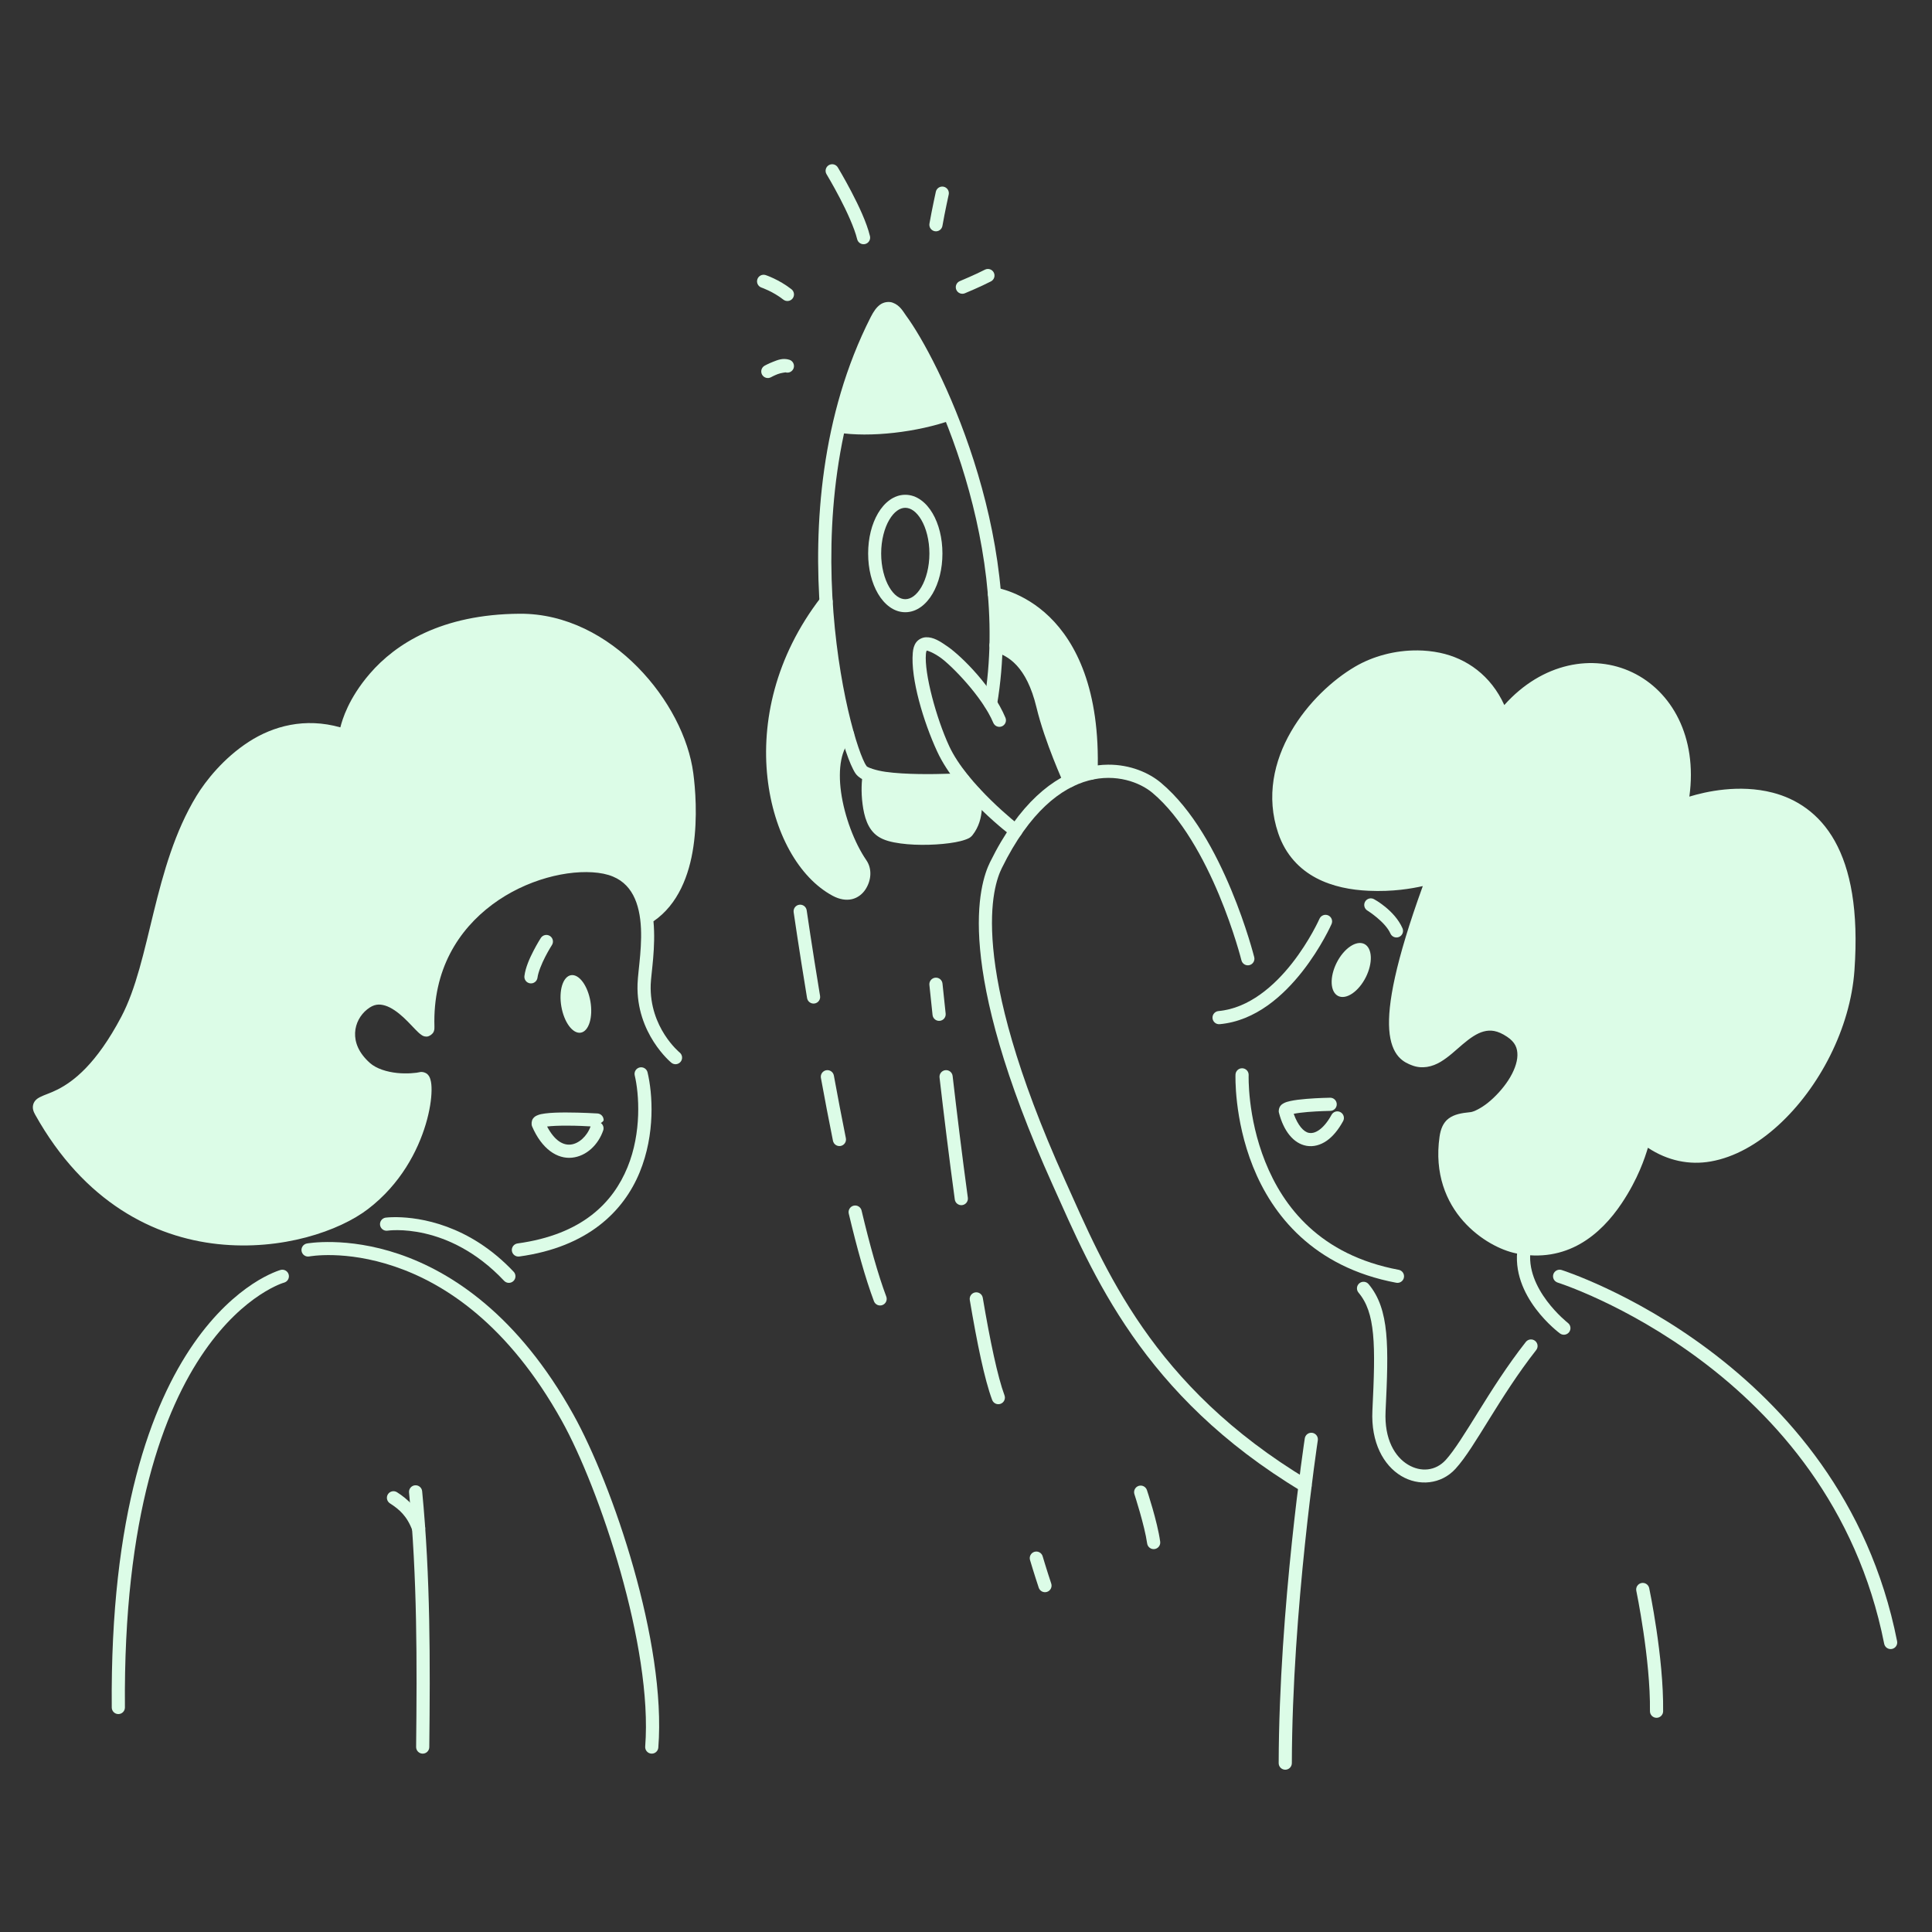<svg width="1000" height="1000" viewBox="0 0 1000 1000" fill="none" xmlns="http://www.w3.org/2000/svg">
<rect x="0" y="0" width="1000" height="1000" fill="#333333" stroke="none"/>
<g clip-path="url(#clip0_101_4)">
<path d="M282.078 483.994C281.194 484.186 280.423 484.721 279.934 485.481C279.934 485.481 278.089 488.343 276.131 492.149C274.174 495.956 272.015 500.644 271.441 505.17C271.384 505.615 271.416 506.067 271.534 506.499C271.652 506.931 271.854 507.336 272.128 507.69C272.403 508.045 272.744 508.341 273.134 508.563C273.523 508.785 273.952 508.928 274.396 508.984C275.292 509.097 276.196 508.85 276.91 508.296C277.624 507.743 278.089 506.928 278.204 506.032C278.561 503.216 280.396 498.766 282.193 495.27C283.99 491.775 285.663 489.175 285.663 489.175C285.906 488.798 286.071 488.378 286.151 487.937C286.231 487.496 286.224 487.044 286.129 486.606C286.034 486.168 285.855 485.753 285.6 485.385C285.345 485.017 285.019 484.702 284.642 484.46C283.883 483.971 282.96 483.803 282.078 483.994Z" fill="#dcfce7"/>
<path d="M268.939 317.668C228.45 317.935 204.674 333.29 191.388 348.722C180.353 361.539 177.186 372.46 176.167 376.483C157.742 371.281 141.384 375.835 128.898 383.874C115.631 392.416 106.362 404.31 101.717 411.928C79.201 448.869 78.13 497.252 62.782 526.286C49.738 551.003 37.886 559.781 29.961 563.848C25.999 565.882 23.117 566.595 20.594 567.906C19.332 568.561 17.722 569.68 17.186 571.715C16.649 573.75 17.37 575.452 18.22 576.976C43.612 622.408 79.725 640.405 112.798 643.946C145.87 647.487 175.721 637.125 190.513 625.775C207.337 612.894 216.238 595.722 220.37 581.891C222.435 574.975 223.323 568.904 223.374 564.39C223.399 562.133 223.26 560.303 222.753 558.645C222.498 557.816 222.188 556.982 221.341 556.11C220.495 555.239 218.604 554.562 217.197 554.956C215.835 555.328 210.732 555.916 205.517 555.369C200.299 554.821 194.815 553.182 191.423 550.157C185.506 544.844 183.599 539.418 183.799 534.574C183.999 529.73 186.456 525.322 190.025 522.468C193.506 519.679 196.23 519.542 199.362 520.492C202.494 521.441 205.878 523.883 208.85 526.623C211.822 529.363 214.308 532.274 216.385 534.236C216.904 534.727 217.399 535.163 217.995 535.573C218.592 535.983 219.261 536.519 220.733 536.545C222.206 536.572 224.028 535.115 224.47 534.024C224.911 532.934 224.886 532.174 224.86 531.342C223.985 501.902 237.24 481.32 254.77 468.221C272.301 455.121 294.283 449.867 309.574 451.773C317.443 452.757 322.232 455.766 325.536 459.955C328.84 464.143 330.615 469.751 331.376 475.888C332.897 488.163 330.257 501.836 329.991 509.349C329.117 535.032 347.489 550.068 347.489 550.068C348.189 550.639 349.086 550.909 349.985 550.818C350.884 550.727 351.71 550.284 352.281 549.584C352.565 549.237 352.777 548.838 352.906 548.409C353.035 547.98 353.078 547.53 353.034 547.084C352.989 546.639 352.856 546.206 352.644 545.812C352.432 545.417 352.145 545.068 351.798 544.785C351.798 544.785 336.042 531.953 336.803 509.584C337.008 503.833 339.502 490.122 338.232 476.86C351.036 468.107 356.734 452.948 358.893 438.259C361.161 422.834 359.842 407.79 358.861 400.283C356.463 381.892 345.915 361.417 330.07 345.322C314.225 329.226 292.901 317.501 268.939 317.668ZM268.984 324.487C290.69 324.335 310.352 335.011 325.213 350.107C340.075 365.204 349.955 384.711 352.101 401.166C353.029 408.275 354.262 422.86 352.146 437.264C350.295 449.854 345.661 461.745 336.823 469.242C335.668 464.401 334.014 459.699 330.886 455.733C326.506 450.18 319.723 446.171 310.415 445.007C292.875 442.821 269.676 448.568 250.689 462.756C232.771 476.146 218.935 497.479 218.206 526.396C216.74 524.851 215.544 523.526 213.467 521.611C210.137 518.54 206.138 515.425 201.339 513.97C196.541 512.516 190.783 513.129 185.767 517.145C180.726 521.177 177.273 527.351 176.985 534.299C176.698 541.247 179.721 548.82 186.868 555.236C191.951 559.776 198.752 561.509 204.8 562.143C209.496 562.636 213.302 562.387 216.338 561.908C216.436 562.589 216.565 563.112 216.551 564.31C216.51 567.972 215.737 573.565 213.835 579.932C210.031 592.667 201.779 608.55 186.362 620.354C173.573 630.167 144.713 640.498 113.515 637.158C82.341 633.82 48.651 617.372 24.221 573.73C25.582 573.098 28.77 572.104 33.066 569.899C42.136 565.244 55.264 555.111 68.801 529.46C85.487 497.894 86.377 450.174 107.528 415.471C111.699 408.631 120.541 397.352 132.579 389.601C144.616 381.851 159.571 377.471 177.318 383.639C177.781 383.8 178.273 383.86 178.761 383.813C179.248 383.767 179.72 383.616 180.144 383.371C180.568 383.126 180.934 382.792 181.218 382.392C181.501 381.993 181.696 381.537 181.787 381.055C181.787 381.055 184.392 367.278 196.542 353.166C208.691 339.054 230.171 324.734 268.977 324.478L268.984 324.487Z" fill="#dcfce7"/>
<path fill-rule="evenodd" clip-rule="evenodd" d="M334.738 475.393C333.102 462.392 327.126 450.549 309.995 448.39C277.164 444.298 219.636 470.393 221.454 531.446C221.75 541.039 204.891 506.193 187.896 519.808C179.285 526.696 176.081 540.97 189.145 552.699C197.62 560.268 213.729 559.45 218.114 558.246C222.749 556.95 220.681 598.387 188.441 623.073C160.858 644.235 71.022 664.465 21.196 575.316C15.834 565.701 39.213 578.248 65.796 527.878C81.814 497.578 82.79 449.526 104.625 413.703C113.44 399.247 140.842 367.356 178.444 380.426C178.444 380.426 189.667 321.6 268.962 321.077C314.63 320.759 350.938 365.878 355.482 400.724C357.39 415.34 360.594 459.982 334.738 475.393Z" fill="#dcfce7"/>
<path d="M205.614 630.006C201.818 629.944 199.61 630.246 199.61 630.246C199.167 630.309 198.74 630.459 198.355 630.688C197.97 630.917 197.634 631.219 197.366 631.578C197.097 631.936 196.903 632.345 196.792 632.779C196.681 633.213 196.657 633.665 196.721 634.108C196.851 635.003 197.331 635.81 198.055 636.351C198.779 636.892 199.687 637.123 200.582 636.994C200.582 636.994 231.953 632.183 260.915 662.938C261.222 663.264 261.591 663.526 261.999 663.71C262.408 663.893 262.848 663.995 263.296 664.008C263.744 664.021 264.189 663.945 264.607 663.786C265.026 663.627 265.409 663.387 265.734 663.079C266.391 662.459 266.775 661.603 266.802 660.7C266.828 659.797 266.495 658.92 265.875 658.262C242.678 633.629 217.002 630.188 205.614 630.006Z" fill="#dcfce7"/>
<path d="M331.06 552.518C330.625 552.622 330.214 552.81 329.851 553.073C329.488 553.336 329.18 553.668 328.946 554.05C328.711 554.432 328.555 554.856 328.484 555.299C328.414 555.741 328.431 556.193 328.535 556.629C330.811 566.172 332.214 586.114 324.772 604.221C317.33 622.328 301.56 638.98 267.865 643.608C267.421 643.669 266.994 643.816 266.608 644.042C266.221 644.268 265.882 644.568 265.612 644.924C265.341 645.281 265.143 645.687 265.029 646.12C264.915 646.554 264.889 647.005 264.949 647.448C265.073 648.344 265.546 649.153 266.266 649.7C266.986 650.246 267.893 650.483 268.788 650.361C304.435 645.465 322.872 626.785 331.078 606.818C339.285 586.851 337.778 565.982 335.17 555.044C335.066 554.608 334.878 554.197 334.615 553.834C334.352 553.471 334.02 553.163 333.639 552.929C333.257 552.694 332.833 552.537 332.391 552.467C331.948 552.396 331.496 552.414 331.06 552.518Z" fill="#dcfce7"/>
<path d="M293.167 575.812C289.178 575.812 285.248 575.917 282.157 576.327C280.611 576.532 279.313 576.751 277.977 577.353C277.309 577.654 276.543 578.036 275.833 579.04C275.124 580.044 274.934 581.889 275.412 583.013C275.412 583.021 275.412 583.029 275.412 583.036C280.489 594.826 288.486 599.983 296.047 599.214C303.607 598.444 309.69 592.477 312.231 585.065C312.455 584.375 312.454 583.632 312.227 582.943C312.001 582.254 311.56 581.655 310.97 581.234C311.574 580.955 312.083 580.506 312.435 579.942C312.49 579.039 312.185 578.152 311.587 577.474C310.989 576.796 310.146 576.384 309.244 576.328C309.244 576.328 301.134 575.823 293.158 575.817L293.167 575.812ZM293.167 582.632C299.31 582.632 303.384 582.9 305.681 583.027C303.837 588.169 299.531 592.001 295.368 592.425C291.611 592.808 287.206 590.683 283.178 583.084C285.647 582.766 289.368 582.629 293.167 582.632Z" fill="#dcfce7"/>
<path fill-rule="evenodd" clip-rule="evenodd" d="M305.601 518.342C305.935 520.295 306.071 522.263 306.002 524.132C305.932 526.002 305.658 527.736 305.196 529.237C304.733 530.738 304.09 531.976 303.304 532.88C302.519 533.784 301.605 534.336 300.616 534.505C299.628 534.674 298.583 534.457 297.541 533.866C296.5 533.275 295.482 532.321 294.547 531.06C293.612 529.798 292.777 528.254 292.09 526.514C291.403 524.774 290.878 522.873 290.543 520.919C290.209 518.966 290.073 516.999 290.143 515.129C290.213 513.26 290.486 511.525 290.949 510.024C291.412 508.523 292.055 507.285 292.84 506.382C293.626 505.478 294.539 504.925 295.528 504.756C296.517 504.587 297.562 504.804 298.603 505.395C299.644 505.986 300.662 506.94 301.598 508.201C302.533 509.463 303.367 511.008 304.054 512.748C304.742 514.487 305.267 516.388 305.601 518.342Z" fill="#dcfce7"/>
<path d="M145.237 657.313C145.237 657.313 139.189 659.006 130.757 664.567C122.325 670.128 111.223 679.641 100.257 695.427C78.326 726.999 56.986 783.56 57.843 883.818C57.846 884.266 57.938 884.709 58.112 885.122C58.287 885.534 58.542 885.909 58.861 886.223C59.181 886.537 59.559 886.785 59.974 886.953C60.389 887.121 60.834 887.205 61.282 887.201C61.73 887.197 62.171 887.105 62.583 886.929C62.995 886.754 63.369 886.5 63.683 886.18C63.996 885.861 64.244 885.483 64.412 885.067C64.579 884.652 64.663 884.208 64.659 883.76C63.811 784.491 84.916 729.461 105.853 699.32C116.322 684.25 126.757 675.374 134.507 670.263C142.256 665.153 147.034 663.888 147.034 663.888C147.905 663.649 148.646 663.074 149.094 662.289C149.542 661.504 149.659 660.574 149.421 659.702C149.183 658.83 148.607 658.089 147.823 657.641C147.038 657.193 146.108 657.075 145.237 657.313Z" fill="#dcfce7"/>
<path d="M172.452 642.894C163.93 642.685 158.82 643.635 158.82 643.635C158.38 643.718 157.96 643.886 157.585 644.131C157.21 644.376 156.888 644.693 156.635 645.063C156.383 645.432 156.205 645.848 156.113 646.287C156.021 646.725 156.017 647.177 156.1 647.617C156.267 648.506 156.781 649.291 157.527 649.8C158.274 650.31 159.192 650.502 160.08 650.334C160.08 650.334 178.571 646.803 204.349 655.564C230.128 664.326 262.933 685.347 290.794 735.427C310.256 770.407 337.953 852.52 333.954 904.005C333.919 904.451 333.972 904.9 334.11 905.326C334.249 905.752 334.469 906.147 334.76 906.488C335.051 906.828 335.406 907.108 335.805 907.311C336.204 907.514 336.64 907.637 337.087 907.672C337.533 907.706 337.982 907.652 338.408 907.513C338.834 907.374 339.227 907.153 339.567 906.861C339.907 906.57 340.187 906.214 340.389 905.814C340.592 905.415 340.713 904.979 340.748 904.533C344.973 850.139 317.048 768.595 296.749 732.111C268.172 680.744 233.815 658.379 206.542 649.109C192.905 644.474 180.974 643.103 172.452 642.894Z" fill="#dcfce7"/>
<path d="M214.786 768.79C214.34 768.832 213.907 768.963 213.512 769.173C213.116 769.383 212.766 769.67 212.481 770.016C212.196 770.362 211.983 770.761 211.852 771.189C211.721 771.618 211.676 772.068 211.72 772.514C215.97 816.458 215.862 860.316 215.385 904.235C215.381 904.683 215.465 905.127 215.632 905.543C215.799 905.958 216.045 906.336 216.358 906.656C216.672 906.976 217.045 907.231 217.457 907.407C217.868 907.583 218.31 907.676 218.758 907.68C219.206 907.685 219.65 907.601 220.065 907.434C220.48 907.267 220.859 907.02 221.179 906.707C221.498 906.393 221.753 906.02 221.929 905.608C222.104 905.196 222.197 904.754 222.202 904.306C222.679 860.349 222.798 816.244 218.505 771.857C218.462 771.412 218.332 770.979 218.122 770.583C217.912 770.188 217.626 769.838 217.28 769.553C216.935 769.268 216.538 769.054 216.11 768.923C215.682 768.792 215.232 768.747 214.786 768.79Z" fill="#dcfce7"/>
<path d="M202.937 771.92C202.499 772.015 202.085 772.196 201.717 772.452C201.349 772.708 201.036 773.034 200.794 773.411C200.306 774.173 200.14 775.097 200.333 775.98C200.527 776.863 201.063 777.634 201.823 778.122C206.722 781.267 210.73 784.759 213.481 792.248C213.635 792.669 213.871 793.055 214.174 793.384C214.478 793.713 214.843 793.979 215.249 794.167C215.656 794.355 216.096 794.462 216.543 794.48C216.99 794.498 217.436 794.427 217.856 794.273C218.277 794.118 218.662 793.883 218.991 793.579C219.32 793.276 219.587 792.91 219.775 792.504C219.962 792.097 220.068 791.658 220.086 791.21C220.104 790.763 220.034 790.316 219.88 789.895C216.587 780.928 211.01 775.919 205.502 772.382C204.742 771.894 203.82 771.728 202.937 771.92Z" fill="#dcfce7"/>
<path d="M687.461 473.797C686.634 473.433 685.697 473.412 684.855 473.739C684.013 474.066 683.335 474.715 682.97 475.541C682.97 475.541 677.973 486.847 668.801 498.538C659.629 510.229 646.483 521.888 630.682 523.324C629.783 523.406 628.953 523.842 628.375 524.537C627.796 525.231 627.517 526.127 627.598 527.027C627.638 527.473 627.765 527.906 627.973 528.303C628.181 528.7 628.465 529.052 628.809 529.338C629.152 529.625 629.549 529.842 629.977 529.975C630.404 530.109 630.853 530.157 631.299 530.117C650.011 528.416 664.413 515.173 674.162 502.747C683.911 490.321 689.205 478.294 689.205 478.294C689.386 477.884 689.485 477.443 689.495 476.995C689.505 476.547 689.427 476.101 689.265 475.684C689.103 475.266 688.86 474.884 688.551 474.561C688.241 474.237 687.871 473.977 687.461 473.797Z" fill="#dcfce7"/>
<path d="M688.441 568.181C688.441 568.181 682.359 568.272 676.3 568.771C673.271 569.02 670.264 569.357 667.82 569.899C666.598 570.17 665.537 570.448 664.434 571.035C663.883 571.329 663.278 571.692 662.681 572.483C662.086 573.273 661.67 574.759 661.98 575.95C661.981 575.951 661.98 575.95 661.98 575.95C664.387 585.291 669.404 591.883 676.314 593.082C679.77 593.682 683.416 592.729 686.613 590.516C689.81 588.303 692.667 584.891 695.187 580.291C695.402 579.899 695.538 579.467 695.587 579.022C695.636 578.577 695.596 578.127 695.471 577.697C695.345 577.267 695.137 576.865 694.857 576.516C694.577 576.167 694.23 575.876 693.838 575.661C693.445 575.446 693.014 575.31 692.568 575.261C692.123 575.213 691.673 575.253 691.243 575.379C690.813 575.504 690.412 575.713 690.063 575.994C689.714 576.275 689.424 576.622 689.209 577.015C687.06 580.939 684.769 583.496 682.735 584.904C680.7 586.312 679.034 586.635 677.481 586.365C674.775 585.895 671.739 582.451 669.617 576.509C671.453 576.125 674.105 575.79 676.859 575.564C682.615 575.09 688.548 574.991 688.548 574.991C688.996 574.984 689.437 574.889 689.848 574.711C690.259 574.533 690.631 574.276 690.942 573.955C691.254 573.633 691.499 573.253 691.664 572.837C691.829 572.421 691.91 571.976 691.903 571.528C691.888 570.624 691.515 569.764 690.866 569.135C690.216 568.507 689.345 568.162 688.441 568.176V568.181Z" fill="#dcfce7"/>
<path d="M643.022 552.931C642.12 552.897 641.24 553.224 640.578 553.838C639.916 554.452 639.525 555.305 639.49 556.207C639.49 556.207 638.611 579.004 648.543 603.835C658.474 628.666 679.673 655.87 722.695 663.95C723.135 664.033 723.587 664.029 724.025 663.937C724.463 663.845 724.879 663.668 725.249 663.415C725.618 663.162 725.935 662.839 726.179 662.464C726.424 662.089 726.593 661.669 726.675 661.229C726.841 660.341 726.648 659.423 726.138 658.677C725.628 657.931 724.843 657.418 723.955 657.251C683.229 649.602 664.217 624.673 654.871 601.304C645.524 577.936 646.302 556.465 646.302 556.465C646.318 556.017 646.247 555.571 646.091 555.151C645.935 554.732 645.699 554.347 645.394 554.018C645.09 553.69 644.723 553.425 644.316 553.239C643.909 553.052 643.469 552.948 643.022 552.931Z" fill="#dcfce7"/>
<path d="M703.573 664.239C703.23 664.527 702.947 664.879 702.74 665.276C702.533 665.673 702.407 666.107 702.368 666.553C702.329 667 702.378 667.449 702.512 667.876C702.647 668.303 702.864 668.7 703.151 669.043C707.533 674.264 709.749 680.789 710.686 690.552C711.624 700.315 711.182 713.146 710.354 730.126C709.545 746.691 716.142 758.458 725.233 763.933C734.324 769.408 745.956 768.349 753.332 760.279C758.608 754.517 764.184 745.245 770.989 734.295C777.793 723.344 785.719 710.775 795.121 698.805C795.398 698.453 795.603 698.05 795.724 697.619C795.845 697.187 795.88 696.736 795.827 696.291C795.774 695.846 795.633 695.416 795.413 695.026C795.194 694.635 794.9 694.292 794.548 694.015C794.196 693.738 793.792 693.533 793.361 693.412C792.93 693.291 792.479 693.257 792.034 693.31C791.589 693.364 791.16 693.505 790.769 693.725C790.379 693.945 790.036 694.239 789.76 694.592C780.076 706.921 772.02 719.716 765.198 730.694C758.376 741.673 752.684 750.891 748.304 755.676C743.07 761.403 735.417 762.105 728.752 758.091C722.086 754.076 716.455 745.103 717.17 730.459C718 713.435 718.486 700.418 717.476 689.9C716.466 679.381 713.858 671.191 708.379 664.661C708.091 664.318 707.74 664.035 707.343 663.828C706.946 663.621 706.512 663.494 706.066 663.455C705.62 663.416 705.17 663.465 704.743 663.6C704.316 663.734 703.92 663.951 703.577 664.239H703.573Z" fill="#dcfce7"/>
<path d="M808.283 657.349C807.856 657.214 807.407 657.164 806.961 657.203C806.515 657.241 806.081 657.368 805.684 657.574C805.287 657.781 804.934 658.063 804.646 658.406C804.358 658.749 804.14 659.146 804.005 659.573C803.87 660 803.82 660.449 803.859 660.896C803.898 661.342 804.024 661.776 804.231 662.174C804.437 662.571 804.72 662.924 805.063 663.212C805.405 663.5 805.802 663.718 806.229 663.853C806.229 663.853 947.036 708.347 975.248 850.81C975.334 851.25 975.506 851.668 975.755 852.041C976.003 852.414 976.322 852.734 976.694 852.984C977.066 853.233 977.484 853.407 977.924 853.495C978.363 853.582 978.815 853.583 979.255 853.496C979.694 853.409 980.112 853.236 980.484 852.987C980.856 852.739 981.176 852.419 981.425 852.047C981.674 851.675 981.848 851.257 981.935 850.818C982.023 850.378 982.022 849.926 981.935 849.487C952.936 703.047 808.283 657.349 808.283 657.349Z" fill="#dcfce7"/>
<path d="M849.589 819.378C848.704 819.564 847.93 820.093 847.435 820.85C846.941 821.607 846.768 822.529 846.953 823.414C846.953 823.414 854.346 858.922 854.013 885.678C854.007 886.126 854.09 886.571 854.256 886.987C854.422 887.403 854.669 887.783 854.981 888.104C855.294 888.425 855.667 888.68 856.079 888.857C856.49 889.033 856.933 889.127 857.381 889.132C858.284 889.143 859.154 888.794 859.801 888.163C860.447 887.532 860.817 886.67 860.829 885.767C861.178 857.697 853.622 822.011 853.622 822.011C853.436 821.127 852.907 820.353 852.15 819.86C851.394 819.366 850.472 819.193 849.589 819.378Z" fill="#dcfce7"/>
<path d="M679.238 741.629C678.795 741.561 678.344 741.582 677.909 741.689C677.474 741.796 677.065 741.988 676.704 742.254C676.343 742.519 676.039 742.853 675.808 743.236C675.576 743.62 675.422 744.045 675.355 744.488C675.355 744.488 662.025 832.312 661.843 912.582C661.841 913.03 661.928 913.474 662.099 913.888C662.269 914.303 662.519 914.679 662.835 914.997C663.152 915.314 663.528 915.566 663.942 915.738C664.355 915.91 664.798 915.999 665.246 916C666.149 916.001 667.016 915.644 667.656 915.006C668.296 914.368 668.656 913.503 668.659 912.599C668.84 833.075 682.096 745.509 682.096 745.509C682.231 744.615 682.006 743.705 681.47 742.977C680.934 742.249 680.131 741.764 679.238 741.629Z" fill="#dcfce7"/>
<path d="M573.618 395.79C569.822 395.813 565.835 396.307 561.73 397.402C545.308 401.782 527.441 415.784 512.419 446.316C509.735 451.773 504.892 465.16 507.276 491.271C509.66 517.382 519.171 556.337 545 613.633C565.442 659.002 590.951 722.175 673.725 771.902C674.109 772.133 674.534 772.286 674.977 772.352C675.42 772.418 675.872 772.396 676.306 772.288C676.74 772.179 677.149 771.986 677.508 771.72C677.868 771.453 678.172 771.119 678.403 770.735C678.633 770.351 678.786 769.925 678.852 769.482C678.918 769.039 678.896 768.588 678.788 768.153C678.679 767.719 678.487 767.31 678.221 766.95C677.954 766.59 677.619 766.286 677.236 766.055C596.105 717.315 571.762 656.43 551.217 610.832C525.607 554.021 516.36 515.738 514.07 490.654C511.779 465.57 516.337 453.807 518.538 449.331C532.985 419.969 549.36 407.763 563.491 403.994C577.623 400.225 590.008 404.928 596.494 410.365C611.553 423.001 623.284 444.731 631.018 463.284C638.752 481.837 642.569 497.069 642.569 497.069C642.678 497.504 642.871 497.913 643.137 498.273C643.404 498.633 643.738 498.937 644.122 499.167C644.506 499.398 644.933 499.55 645.376 499.616C645.819 499.682 646.271 499.659 646.705 499.55C647.139 499.441 647.547 499.248 647.906 498.981C648.266 498.714 648.57 498.379 648.799 497.995C649.029 497.611 649.181 497.185 649.247 496.742C649.312 496.299 649.29 495.847 649.181 495.413C649.181 495.413 645.248 479.699 637.311 460.656C629.373 441.613 617.509 419.098 600.874 405.14C594.695 399.96 585.009 395.735 573.622 395.794L573.618 395.79Z" fill="#dcfce7"/>
<path d="M479.324 329.845C477.429 329.893 475.335 330.922 474.19 332.504C473.045 334.087 472.638 335.88 472.459 337.863C471.269 351.268 478.023 373.707 485.075 388.967C495.681 411.955 523.691 432.78 523.691 432.78C524.048 433.051 524.454 433.248 524.887 433.362C525.32 433.475 525.771 433.502 526.215 433.441C526.658 433.38 527.084 433.232 527.471 433.006C527.857 432.78 528.195 432.48 528.466 432.123C528.736 431.766 528.934 431.36 529.047 430.927C529.16 430.493 529.187 430.042 529.126 429.599C529.065 429.155 528.918 428.728 528.692 428.341C528.466 427.955 528.166 427.617 527.809 427.346C527.809 427.346 500.559 406.261 491.261 386.108C484.636 371.772 478.348 348.61 479.248 338.467C479.351 337.339 479.574 336.906 479.657 336.74C480.18 336.772 482.914 337.674 486.739 340.349C492.45 344.378 508.487 360.656 514.128 374.125C514.301 374.539 514.554 374.913 514.872 375.229C515.191 375.544 515.567 375.794 515.982 375.963C516.396 376.133 516.841 376.219 517.289 376.216C517.737 376.214 518.179 376.123 518.592 375.95C519.425 375.6 520.085 374.933 520.427 374.097C520.769 373.26 520.765 372.322 520.416 371.488C513.835 355.776 498.17 340.062 490.653 334.764C486.341 331.749 483.121 329.748 479.333 329.845H479.324Z" fill="#dcfce7"/>
<path d="M458.751 156.384C457.612 156.564 456.478 157 455.534 157.694C453.645 159.08 452.196 161.139 450.688 164.1C424.878 214.877 421.047 272.131 424.586 317.579C426.356 340.302 429.978 360.085 433.683 374.698C435.536 382.004 437.405 388.012 439.106 392.505C439.957 394.751 440.762 396.615 441.538 398.121C442.314 399.626 442.896 400.735 444.134 401.805C447.399 404.633 451.977 405.492 457.473 406.263C462.972 407.034 469.33 407.355 475.415 407.457C487.583 407.661 498.672 406.969 498.672 406.969C499.574 406.913 500.417 406.5 501.015 405.823C501.613 405.145 501.918 404.257 501.863 403.355C501.807 402.452 501.395 401.609 500.718 401.01C500.04 400.412 499.153 400.107 498.25 400.163C498.25 400.163 487.371 400.837 475.53 400.638C469.609 400.538 463.453 400.216 458.419 399.51C453.385 398.804 449.406 397.351 448.594 396.647C448.829 396.851 448.199 396.161 447.6 395C447.001 393.838 446.269 392.171 445.483 390.094C443.91 385.94 442.098 380.132 440.295 373.024C436.691 358.808 433.127 339.365 431.389 317.055C427.914 272.433 431.775 216.367 456.768 167.199C458.009 164.761 459.101 163.548 459.577 163.198C460.052 162.849 459.6 163.021 459.698 163.057C459.898 163.13 461.82 165.129 463.465 167.36C470.749 177.21 486.119 204.853 497.559 240.594C509 276.335 516.641 320.325 509.35 363.586C509.276 364.028 509.289 364.48 509.389 364.917C509.489 365.353 509.675 365.765 509.935 366.13C510.194 366.495 510.523 366.805 510.902 367.043C511.281 367.28 511.704 367.441 512.146 367.515C512.587 367.59 513.038 367.577 513.475 367.476C513.911 367.376 514.324 367.191 514.688 366.931C515.053 366.671 515.363 366.342 515.6 365.962C515.838 365.583 515.999 365.16 516.073 364.718C523.619 319.945 515.717 274.957 504.051 238.512C492.387 202.071 477.09 174.324 468.946 163.306C467.456 161.286 465.895 158.047 462.019 156.643C461.049 156.291 459.901 156.211 458.761 156.389L458.751 156.384Z" fill="#dcfce7"/>
<path d="M450.698 397.796C449.813 397.611 448.892 397.785 448.135 398.279C447.379 398.774 446.85 399.548 446.664 400.433C445.93 403.934 445.634 409.902 446.456 416.198C447.277 422.491 449.036 429.231 454.39 432.882C457.482 434.999 461.506 435.936 466.101 436.566C470.696 437.197 475.834 437.38 480.792 437.246C485.751 437.111 490.51 436.658 494.368 435.954C496.297 435.602 497.994 435.195 499.461 434.675C500.929 434.155 502.218 433.746 503.448 432.162C510.055 423.644 507.95 413.276 507.845 410.355C507.829 409.907 507.724 409.467 507.538 409.06C507.352 408.652 507.087 408.285 506.759 407.98C506.431 407.675 506.046 407.437 505.626 407.281C505.207 407.125 504.76 407.054 504.313 407.07C503.865 407.086 503.424 407.19 503.017 407.376C502.61 407.563 502.244 407.828 501.939 408.156C501.634 408.484 501.396 408.869 501.24 409.289C501.084 409.709 501.012 410.156 501.029 410.604C501.197 415.274 502.632 422.088 498.065 427.98C498.522 427.392 498.121 427.919 497.186 428.251C496.25 428.583 494.833 428.941 493.143 429.25C489.764 429.867 485.265 430.304 480.607 430.431C475.95 430.558 471.109 430.374 467.024 429.814C462.938 429.254 459.581 428.178 458.242 427.261C455.922 425.682 453.935 420.778 453.223 415.323C452.511 409.868 452.894 403.977 453.343 401.84C453.528 400.955 453.354 400.033 452.86 399.277C452.366 398.52 451.591 397.99 450.707 397.805L450.698 397.796Z" fill="#dcfce7"/>
<path fill-rule="evenodd" clip-rule="evenodd" d="M504.436 410.475C504.572 414.271 506.344 422.863 500.755 430.069C497.665 434.047 465.175 436.138 456.314 430.069C448.634 424.841 448.816 406.77 449.998 401.133C463.244 405.748 498.461 403.565 498.461 403.565C500.392 405.975 502.414 408.271 504.436 410.475Z" fill="#dcfce7"/>
<path d="M515.176 304.105C514.28 303.986 513.375 304.228 512.657 304.778C511.94 305.327 511.47 306.139 511.35 307.035C511.291 307.479 511.32 307.93 511.435 308.363C511.55 308.796 511.75 309.202 512.022 309.558C512.294 309.913 512.633 310.212 513.02 310.437C513.407 310.661 513.835 310.807 514.279 310.866C514.279 310.866 526.299 312.392 538.433 324.158C550.567 335.924 562.728 357.944 561.309 400.087C561.279 400.991 561.609 401.87 562.226 402.53C562.844 403.19 563.698 403.578 564.601 403.608C565.504 403.638 566.381 403.308 567.041 402.691C567.701 402.075 568.089 401.221 568.121 400.318C569.587 356.768 556.757 332.43 543.177 319.261C529.597 306.092 515.176 304.105 515.176 304.105Z" fill="#dcfce7"/>
<path d="M516.484 330.755C516.054 330.632 515.603 330.594 515.159 330.645C514.714 330.696 514.283 330.834 513.892 331.051C513.5 331.268 513.156 331.561 512.878 331.911C512.599 332.262 512.392 332.664 512.269 333.095C512.145 333.526 512.108 333.976 512.159 334.422C512.21 334.867 512.348 335.298 512.566 335.689C512.784 336.081 513.077 336.426 513.428 336.705C513.779 336.983 514.181 337.19 514.612 337.312C521.659 339.327 531.3 344.659 536.476 366.134C540.789 384.141 550.57 405.503 550.57 405.503C550.755 405.911 551.02 406.278 551.347 406.584C551.675 406.889 552.059 407.127 552.479 407.284C552.898 407.44 553.345 407.513 553.792 407.497C554.24 407.481 554.68 407.377 555.087 407.19C555.909 406.815 556.548 406.129 556.864 405.282C557.18 404.436 557.148 403.498 556.773 402.675C556.773 402.675 547.154 381.446 543.105 364.54C537.511 341.327 525.346 333.291 516.489 330.759L516.484 330.755Z" fill="#dcfce7"/>
<path fill-rule="evenodd" clip-rule="evenodd" d="M514.728 307.484C514.728 307.484 567.599 314.508 564.713 400.202C561.123 400.974 557.443 402.225 553.671 404.088C553.671 404.088 543.97 382.79 539.79 365.333C534.405 342.989 523.499 336.307 515.547 334.034C515.751 325.101 515.455 316.213 514.728 307.484Z" fill="#dcfce7"/>
<path d="M429.654 308.651C428.939 308.099 428.035 307.853 427.138 307.968C426.242 308.083 425.428 308.549 424.875 309.264C401.103 340.059 394.086 373.99 397.229 402.48C400.372 430.971 413.447 454.247 431.008 463.67C434.536 465.56 438.016 466.126 441.046 465.393C444.075 464.66 446.43 462.69 447.942 460.394C450.964 455.801 451.531 449.785 448.426 445.255C442.215 436.213 437.085 422.503 435.339 410.076C433.593 397.65 435.521 387.003 440.78 382.915C441.133 382.641 441.429 382.299 441.65 381.91C441.872 381.52 442.015 381.091 442.071 380.647C442.126 380.202 442.093 379.751 441.974 379.319C441.856 378.887 441.654 378.483 441.379 378.13C440.824 377.417 440.009 376.953 439.113 376.84C438.217 376.728 437.313 376.976 436.599 377.53C427.908 384.286 426.689 397.495 428.589 411.027C430.49 424.558 435.795 438.907 442.808 449.118C443.722 450.455 443.751 454.367 442.253 456.643C441.503 457.781 440.602 458.486 439.448 458.765C438.295 459.044 436.668 458.962 434.234 457.659C419.647 449.829 406.971 428.54 404.014 401.735C401.057 374.928 407.59 342.827 430.28 313.432C430.832 312.716 431.077 311.81 430.961 310.914C430.846 310.017 430.379 309.203 429.663 308.651H429.654Z" fill="#dcfce7"/>
<path fill-rule="evenodd" clip-rule="evenodd" d="M427.573 311.349C429.322 339.966 434.185 364.378 438.683 380.221C424.733 391.064 432.389 427.933 445.612 447.185C449.634 453.05 444.545 467.052 432.617 460.664C400.468 443.412 381.109 371.539 427.573 311.349Z" fill="#dcfce7"/>
<path fill-rule="evenodd" clip-rule="evenodd" d="M433.457 223.882C437.661 204.175 444.182 184.445 453.725 165.647C459.223 154.85 463.063 161.078 466.198 165.329C472.242 173.512 482.943 192.241 492.849 217.313C475.082 223.7 450.293 226.61 433.457 223.882Z" fill="#dcfce7"/>
<path d="M512.375 139.372C511.949 139.236 511.499 139.186 511.053 139.224C510.607 139.263 510.173 139.388 509.775 139.595C504.848 142.146 496.813 145.495 496.813 145.495C496.399 145.666 496.023 145.918 495.707 146.235C495.39 146.552 495.14 146.928 494.969 147.342C494.798 147.756 494.71 148.199 494.71 148.647C494.711 149.095 494.799 149.539 494.971 149.952C495.143 150.366 495.394 150.742 495.711 151.058C496.028 151.375 496.403 151.625 496.817 151.797C497.231 151.968 497.674 152.056 498.122 152.055C498.57 152.055 499.013 151.966 499.427 151.794C499.427 151.794 507.475 148.463 512.908 145.65C513.306 145.445 513.66 145.163 513.949 144.821C514.237 144.479 514.456 144.083 514.592 143.656C514.728 143.229 514.778 142.78 514.741 142.334C514.703 141.888 514.578 141.453 514.372 141.055C514.166 140.657 513.884 140.304 513.541 140.015C513.199 139.726 512.802 139.507 512.375 139.372Z" fill="#dcfce7"/>
<path d="M488.453 96.65C488.016 96.553 487.564 96.543 487.123 96.621C486.682 96.699 486.261 96.863 485.884 97.104C485.506 97.345 485.179 97.658 484.923 98.025C484.666 98.392 484.485 98.805 484.388 99.243C484.388 99.243 482.337 108.512 481.087 115.74C480.932 116.631 481.138 117.547 481.658 118.286C482.178 119.025 482.97 119.527 483.86 119.682C484.301 119.759 484.753 119.748 485.19 119.649C485.627 119.551 486.04 119.368 486.406 119.11C486.772 118.852 487.083 118.524 487.322 118.145C487.562 117.767 487.724 117.345 487.801 116.903C489.004 109.948 491.045 100.717 491.045 100.717C491.141 100.279 491.151 99.827 491.073 99.386C490.996 98.945 490.831 98.524 490.591 98.146C490.35 97.769 490.038 97.442 489.671 97.185C489.304 96.929 488.89 96.747 488.453 96.65Z" fill="#dcfce7"/>
<path d="M431.545 85.098C430.668 84.883 429.74 85.025 428.967 85.493C428.584 85.725 428.25 86.03 427.985 86.391C427.72 86.752 427.53 87.162 427.423 87.597C427.316 88.032 427.296 88.484 427.364 88.926C427.432 89.369 427.586 89.794 427.818 90.177C427.818 90.177 431.046 95.51 434.665 102.444C438.284 109.377 442.262 117.986 443.664 123.802C443.769 124.238 443.959 124.648 444.222 125.011C444.486 125.373 444.818 125.68 445.2 125.914C445.582 126.147 446.007 126.304 446.449 126.373C446.891 126.443 447.343 126.424 447.778 126.319C448.213 126.214 448.623 126.024 448.985 125.76C449.347 125.497 449.653 125.164 449.886 124.782C450.119 124.4 450.275 123.976 450.344 123.533C450.413 123.091 450.395 122.639 450.29 122.204C448.579 115.109 444.434 106.424 440.709 99.287C436.983 92.15 433.649 86.643 433.649 86.643C433.417 86.26 433.111 85.926 432.75 85.661C432.389 85.396 431.98 85.205 431.545 85.098Z" fill="#dcfce7"/>
<path d="M396.32 142.386C395.463 142.101 394.528 142.168 393.72 142.572C392.911 142.977 392.297 143.686 392.011 144.544C391.726 145.401 391.792 146.336 392.195 147.145C392.599 147.953 393.307 148.568 394.163 148.855C394.163 148.855 400.087 150.867 405.452 155.079C405.805 155.356 406.208 155.56 406.64 155.681C407.071 155.802 407.522 155.837 407.966 155.783C408.411 155.729 408.841 155.589 409.231 155.369C409.621 155.149 409.964 154.854 410.241 154.502C410.517 154.149 410.721 153.746 410.842 153.314C410.962 152.882 410.997 152.431 410.943 151.986C410.889 151.541 410.747 151.111 410.527 150.721C410.307 150.331 410.012 149.988 409.659 149.711C403.21 144.649 396.32 142.386 396.32 142.386Z" fill="#dcfce7"/>
<path d="M403.903 186.009C402.493 186.301 401.215 186.844 400.029 187.305C397.656 188.229 395.765 189.285 395.765 189.285C394.976 189.726 394.394 190.461 394.147 191.33C393.9 192.199 394.008 193.131 394.447 193.92C394.886 194.71 395.62 195.293 396.489 195.541C397.358 195.789 398.29 195.682 399.08 195.243C399.08 195.243 400.625 194.388 402.501 193.658C404.377 192.928 406.703 192.773 406.539 192.722C407.402 192.991 408.336 192.907 409.136 192.487C409.937 192.068 410.538 191.347 410.808 190.484C411.077 189.621 410.993 188.686 410.574 187.885C410.155 187.084 409.434 186.483 408.572 186.213C406.854 185.676 405.313 185.718 403.903 186.009Z" fill="#dcfce7"/>
<path d="M413.683 468.292C412.789 468.42 411.982 468.899 411.44 469.623C410.898 470.346 410.666 471.255 410.794 472.15C410.794 472.15 413.435 490.508 417.735 516.589C417.808 517.031 417.967 517.455 418.203 517.835C418.439 518.216 418.748 518.546 419.112 518.807C419.476 519.068 419.888 519.254 420.324 519.356C420.76 519.458 421.211 519.473 421.653 519.4C422.095 519.327 422.518 519.168 422.898 518.931C423.278 518.695 423.609 518.386 423.87 518.022C424.131 517.658 424.317 517.246 424.419 516.81C424.521 516.373 424.535 515.921 424.462 515.479C420.173 489.463 417.54 471.182 417.54 471.182C417.411 470.287 416.933 469.48 416.209 468.938C415.486 468.396 414.578 468.164 413.683 468.292ZM427.64 553.961C427.199 554.042 426.78 554.209 426.404 554.452C426.028 554.695 425.703 555.01 425.448 555.378C425.194 555.747 425.015 556.162 424.922 556.6C424.828 557.038 424.821 557.49 424.902 557.93C426.858 568.578 428.931 579.575 431.141 590.472C431.32 591.358 431.844 592.136 432.597 592.636C433.351 593.135 434.271 593.315 435.157 593.136C436.042 592.956 436.82 592.432 437.319 591.678C437.818 590.925 437.999 590.004 437.819 589.118C435.622 578.284 433.559 567.324 431.607 556.696C431.443 555.807 430.933 555.02 430.189 554.507C429.445 553.994 428.528 553.798 427.64 553.961ZM441.849 624.052C440.97 624.261 440.21 624.81 439.735 625.58C439.261 626.349 439.111 627.275 439.319 628.155C443.541 645.938 447.942 661.78 452.352 673.509C452.671 674.355 453.312 675.039 454.135 675.412C454.958 675.785 455.896 675.816 456.741 675.498C457.16 675.34 457.544 675.102 457.871 674.796C458.198 674.49 458.461 674.123 458.646 673.715C458.831 673.308 458.935 672.867 458.95 672.42C458.965 671.972 458.891 671.526 458.734 671.107C454.511 659.878 450.139 644.214 445.953 626.583C445.85 626.147 445.662 625.736 445.4 625.373C445.138 625.01 444.806 624.702 444.425 624.467C444.044 624.232 443.62 624.074 443.178 624.003C442.736 623.932 442.284 623.949 441.849 624.052Z" fill="#dcfce7"/>
<path d="M484.099 506.05C483.653 506.095 483.221 506.227 482.826 506.439C482.432 506.652 482.083 506.94 481.8 507.287C481.517 507.634 481.305 508.034 481.177 508.463C481.048 508.892 481.005 509.342 481.05 509.788C481.05 509.788 481.642 515.621 482.688 525.357C482.785 526.256 483.235 527.08 483.939 527.647C484.643 528.214 485.543 528.478 486.442 528.381C486.887 528.333 487.319 528.198 487.712 527.984C488.105 527.769 488.452 527.479 488.733 527.13C489.014 526.782 489.224 526.381 489.35 525.951C489.476 525.521 489.516 525.07 489.468 524.625C488.424 514.904 487.831 509.1 487.831 509.1C487.74 508.2 487.296 507.374 486.596 506.802C485.896 506.23 484.998 505.959 484.099 506.05ZM489.3 553.926C488.855 553.977 488.424 554.115 488.033 554.333C487.641 554.551 487.296 554.844 487.018 555.196C486.74 555.547 486.533 555.95 486.411 556.381C486.288 556.812 486.253 557.263 486.304 557.708C488.465 576.363 491.173 598.612 494.199 620.852C494.321 621.747 494.794 622.557 495.512 623.103C496.231 623.65 497.138 623.89 498.033 623.768C498.929 623.647 499.74 623.175 500.287 622.455C500.835 621.736 501.074 620.829 500.953 619.933C497.935 597.757 495.233 575.546 493.076 556.922C493.025 556.478 492.887 556.047 492.669 555.656C492.452 555.264 492.159 554.92 491.808 554.642C491.457 554.363 491.056 554.157 490.626 554.034C490.195 553.911 489.744 553.874 489.3 553.926ZM504.756 668.945C504.314 669.019 503.892 669.18 503.512 669.417C503.133 669.655 502.805 669.965 502.545 670.33C502.285 670.695 502.099 671.107 501.999 671.544C501.899 671.98 501.886 672.432 501.96 672.874C505.744 695.314 509.593 714.019 513.534 724.594C513.69 725.014 513.926 725.399 514.231 725.727C514.536 726.055 514.902 726.32 515.31 726.507C515.717 726.693 516.157 726.797 516.604 726.814C517.052 726.83 517.498 726.757 517.918 726.601C518.338 726.445 518.723 726.208 519.051 725.903C519.379 725.598 519.643 725.231 519.829 724.824C520.016 724.416 520.119 723.976 520.136 723.529C520.152 723.081 520.08 722.635 519.924 722.215C516.412 712.788 512.443 694.036 508.683 671.742C508.609 671.3 508.448 670.878 508.211 670.498C507.973 670.118 507.663 669.789 507.299 669.529C506.934 669.27 506.521 669.084 506.085 668.984C505.649 668.884 505.197 668.87 504.756 668.945Z" fill="#dcfce7"/>
<path d="M589.341 769.105C588.483 769.389 587.773 770.002 587.367 770.81C586.961 771.617 586.892 772.553 587.175 773.411C587.175 773.411 592.494 789.738 593.761 798.881C593.822 799.325 593.969 799.752 594.196 800.139C594.422 800.525 594.722 800.863 595.079 801.134C595.436 801.404 595.843 801.602 596.276 801.715C596.709 801.828 597.16 801.855 597.604 801.793C598.499 801.669 599.307 801.194 599.852 800.473C600.397 799.752 600.634 798.844 600.51 797.949C599.05 787.407 593.645 771.272 593.645 771.272C593.361 770.413 592.749 769.703 591.941 769.297C591.134 768.891 590.199 768.822 589.341 769.105Z" fill="#dcfce7"/>
<path d="M535.437 803.214C534.57 803.47 533.841 804.06 533.409 804.854C532.977 805.649 532.878 806.582 533.134 807.449C533.134 807.449 535.237 814.561 537.647 821.793C537.933 822.65 538.548 823.358 539.356 823.762C540.164 824.165 541.099 824.232 541.956 823.946C542.813 823.661 543.522 823.046 543.926 822.238C544.33 821.429 544.397 820.493 544.112 819.636C541.751 812.547 539.67 805.518 539.67 805.518C539.414 804.651 538.825 803.921 538.031 803.489C537.237 803.057 536.304 802.958 535.437 803.214Z" fill="#dcfce7"/>
<path d="M468.572 256.096C462.642 256.096 457.704 260.14 454.456 265.676C451.208 271.212 449.348 278.496 449.348 286.493C449.348 294.49 451.208 301.77 454.456 307.306C457.704 312.842 462.642 316.886 468.572 316.886C474.502 316.886 479.445 312.842 482.692 307.306C485.94 301.77 487.8 294.49 487.8 286.493C487.8 278.496 485.94 271.212 482.692 265.676C479.445 260.14 474.502 256.096 468.572 256.096ZM468.572 262.839C471.399 262.839 474.389 264.846 476.879 269.09C479.369 273.335 481.059 279.566 481.059 286.493C481.059 293.42 479.369 299.647 476.879 303.892C474.389 308.136 471.399 310.142 468.572 310.142C465.746 310.142 462.76 308.136 460.269 303.892C457.779 299.647 456.089 293.42 456.089 286.493C456.089 279.566 457.779 273.335 460.269 269.09C462.76 264.846 465.746 262.839 468.572 262.839Z" fill="#dcfce7"/>
<path fill-rule="evenodd" clip-rule="evenodd" d="M706.916 505.868C705.111 509.435 702.589 512.454 699.904 514.263C697.218 516.071 694.589 516.519 692.596 515.51C690.602 514.501 689.406 512.116 689.273 508.88C689.139 505.644 690.078 501.823 691.882 498.256C693.686 494.689 696.208 491.669 698.894 489.861C701.58 488.053 704.208 487.604 706.202 488.614C708.196 489.623 709.391 492.008 709.525 495.244C709.659 498.48 708.72 502.301 706.916 505.868Z" fill="#dcfce7"/>
<path d="M733.714 336.651C722.071 336.537 710.548 339.683 701.404 345.05C689.856 351.817 676.892 363.68 668.188 378.742C659.484 393.804 655.128 412.284 661.639 431.377C665.428 442.498 672.708 449.921 681.195 454.422C689.682 458.924 699.317 460.654 708.362 461.064C721.099 461.641 730.601 459.916 736.434 458.64C722.17 497.994 718.166 520.122 719.061 532.891C719.532 539.61 721.374 544.033 723.849 546.885C726.324 549.736 729.322 550.822 730.732 551.377C736.117 553.497 741.399 552.134 745.629 549.619C749.859 547.104 753.504 543.554 757.149 540.474C760.793 537.393 764.372 534.848 767.901 533.908C771.431 532.967 775.027 533.259 780.069 536.629C784.249 539.419 785.476 542.456 785.412 546.276C785.348 550.097 783.554 554.735 780.695 559.137C777.835 563.54 773.968 567.692 770.235 570.711C766.502 573.73 762.702 575.484 761.183 575.631C756.292 576.116 752.689 576.79 749.813 578.942C746.938 581.095 745.659 584.499 745.105 588.354C742.37 607.58 748.64 622.198 757.375 632.035C766.11 641.872 777.001 647.12 784.538 648.705C797.538 651.446 808.76 649.027 817.859 643.853C826.959 638.678 833.983 630.878 839.355 622.872C847.867 610.188 851.46 599.107 852.952 594.077C863.234 600.868 874.473 603.092 885.444 601.176C897.829 599.012 909.802 592.148 920.421 582.459C941.66 563.081 957.726 532.28 959.858 502.294C962.081 471.156 957.79 449.816 949.678 435.306C941.567 420.796 929.564 413.382 917.537 410.276C900.127 405.78 882.804 409.767 874.408 412.323C878.696 381.247 865.152 357.699 844.92 348.029C824.671 338.352 798.347 342.862 778.627 364.931C771.658 349.594 759.096 340.77 745.314 337.885C741.49 337.085 737.595 336.684 733.714 336.646V336.651ZM733.653 343.496C737.114 343.519 740.566 343.86 743.917 344.562C757.32 347.367 769.057 355.483 774.554 372.003C774.749 372.588 775.098 373.109 775.566 373.511C776.033 373.913 776.6 374.18 777.208 374.285C777.815 374.39 778.44 374.328 779.015 374.106C779.59 373.883 780.094 373.51 780.474 373.024C798.869 349.448 823.432 345.323 841.979 354.187C860.526 363.051 873.401 385.073 866.989 416.567C866.866 417.17 866.908 417.795 867.111 418.376C867.314 418.957 867.671 419.472 868.143 419.867C868.615 420.262 869.186 420.521 869.794 420.618C870.401 420.714 871.024 420.644 871.595 420.416C871.595 420.416 894.629 411.405 915.834 416.882C926.436 419.62 936.512 425.731 943.728 438.64C950.945 451.549 955.223 471.523 953.061 501.814C951.08 529.677 935.652 559.337 915.829 577.424C905.918 586.467 894.965 592.59 884.269 594.458C873.573 596.327 863.134 594.159 853.246 586.187C852.801 585.828 852.273 585.587 851.711 585.485C851.148 585.384 850.569 585.425 850.026 585.606C849.484 585.787 848.997 586.101 848.608 586.52C848.219 586.939 847.941 587.449 847.801 588.003C847.801 588.003 843.652 604.242 833.698 619.075C828.721 626.492 822.331 633.468 814.492 637.926C806.654 642.383 797.411 644.455 785.941 642.037C780.187 640.826 770.095 636.092 762.471 627.506C754.847 618.921 749.385 606.672 751.851 589.326C752.297 586.231 752.849 585.192 753.897 584.408C754.945 583.623 757.366 582.865 761.849 582.419C766.089 582.009 770.222 579.499 774.528 576.017C778.833 572.535 783.109 567.952 786.42 562.854C789.732 557.755 792.142 552.125 792.238 546.387C792.333 540.65 789.677 534.838 783.86 530.956C777.576 526.756 771.422 525.915 766.154 527.319C760.885 528.724 756.618 532.002 752.757 535.266C748.895 538.53 745.373 541.844 742.151 543.759C738.929 545.675 736.48 546.308 733.231 545.029C731.642 544.402 730.317 543.929 728.998 542.41C727.679 540.89 726.261 538.129 725.86 532.412C725.059 520.977 728.764 498.264 744.809 455.266C745.03 454.677 745.082 454.038 744.962 453.42C744.842 452.802 744.553 452.229 744.128 451.765C743.702 451.302 743.156 450.964 742.551 450.792C741.946 450.619 741.306 450.617 740.7 450.787C740.7 450.787 725.439 455.005 708.669 454.245C700.284 453.865 691.609 452.224 684.387 448.393C677.164 444.563 671.335 438.693 668.092 429.175C662.31 412.218 666.09 395.997 674.091 382.152C682.093 368.306 694.407 357.054 704.853 350.933C712.817 346.259 723.27 343.433 733.653 343.496Z" fill="#dcfce7"/>
<path fill-rule="evenodd" clip-rule="evenodd" d="M741.616 454.073C741.616 454.073 678.93 471.552 664.866 430.274C652.574 394.224 681.134 360.878 703.128 347.99C725.939 334.602 766.063 335.693 777.787 370.925C816.184 321.714 883.641 351.854 870.327 417.25C870.327 417.25 965.231 379.199 956.461 502.057C952.348 559.905 893.457 622.982 851.106 588.841C851.106 588.841 834.179 655.691 785.239 645.372C771.947 642.576 743.275 625.414 748.478 588.841C749.477 581.886 752.135 579.954 761.519 579.022C773.038 577.908 801.961 547.131 781.967 533.788C759.315 518.65 749.25 554.996 731.982 548.199C725.984 545.835 709.376 540.471 741.616 454.073Z" fill="#dcfce7"/>
<path d="M708.645 465.1C708.213 465.216 707.807 465.417 707.453 465.691C707.098 465.964 706.8 466.305 706.577 466.694C706.354 467.082 706.209 467.51 706.151 467.954C706.093 468.399 706.123 468.85 706.24 469.283C706.357 469.715 706.558 470.12 706.831 470.475C707.105 470.83 707.445 471.128 707.833 471.351C707.833 471.351 716.981 477.074 719.686 483.204C719.867 483.614 720.126 483.984 720.45 484.293C720.774 484.602 721.156 484.844 721.573 485.006C721.99 485.167 722.436 485.245 722.883 485.235C723.331 485.224 723.772 485.126 724.181 484.944C724.591 484.763 724.96 484.503 725.269 484.18C725.578 483.856 725.82 483.474 725.982 483.056C726.143 482.639 726.221 482.193 726.21 481.746C726.2 481.298 726.102 480.857 725.921 480.447C721.764 471.03 711.232 465.437 711.232 465.437C710.844 465.214 710.416 465.069 709.972 465.011C709.528 464.953 709.077 464.983 708.645 465.1Z" fill="#dcfce7"/>
<path d="M789.517 642.667C788.625 642.521 787.713 642.735 786.979 643.262C786.245 643.789 785.75 644.585 785.603 645.477C781.383 671.134 807.405 690.165 807.405 690.165C807.762 690.436 808.169 690.633 808.602 690.745C809.035 690.858 809.486 690.884 809.93 690.822C810.373 690.76 810.801 690.612 811.187 690.385C811.573 690.158 811.91 689.857 812.18 689.5C812.45 689.142 812.646 688.735 812.759 688.302C812.871 687.868 812.898 687.417 812.836 686.973C812.775 686.529 812.626 686.102 812.399 685.716C812.173 685.33 811.871 684.992 811.514 684.723C811.514 684.723 788.961 667.068 792.33 646.583C792.403 646.141 792.387 645.689 792.285 645.253C792.183 644.817 791.996 644.405 791.735 644.042C791.473 643.678 791.143 643.37 790.763 643.134C790.382 642.898 789.959 642.739 789.517 642.667Z" fill="#dcfce7"/>
</g>
<defs>
<clipPath id="clip0_101_4">
<rect width="965" height="831" fill="white" transform="translate(17 85)"/>
</clipPath>
</defs>
</svg>
